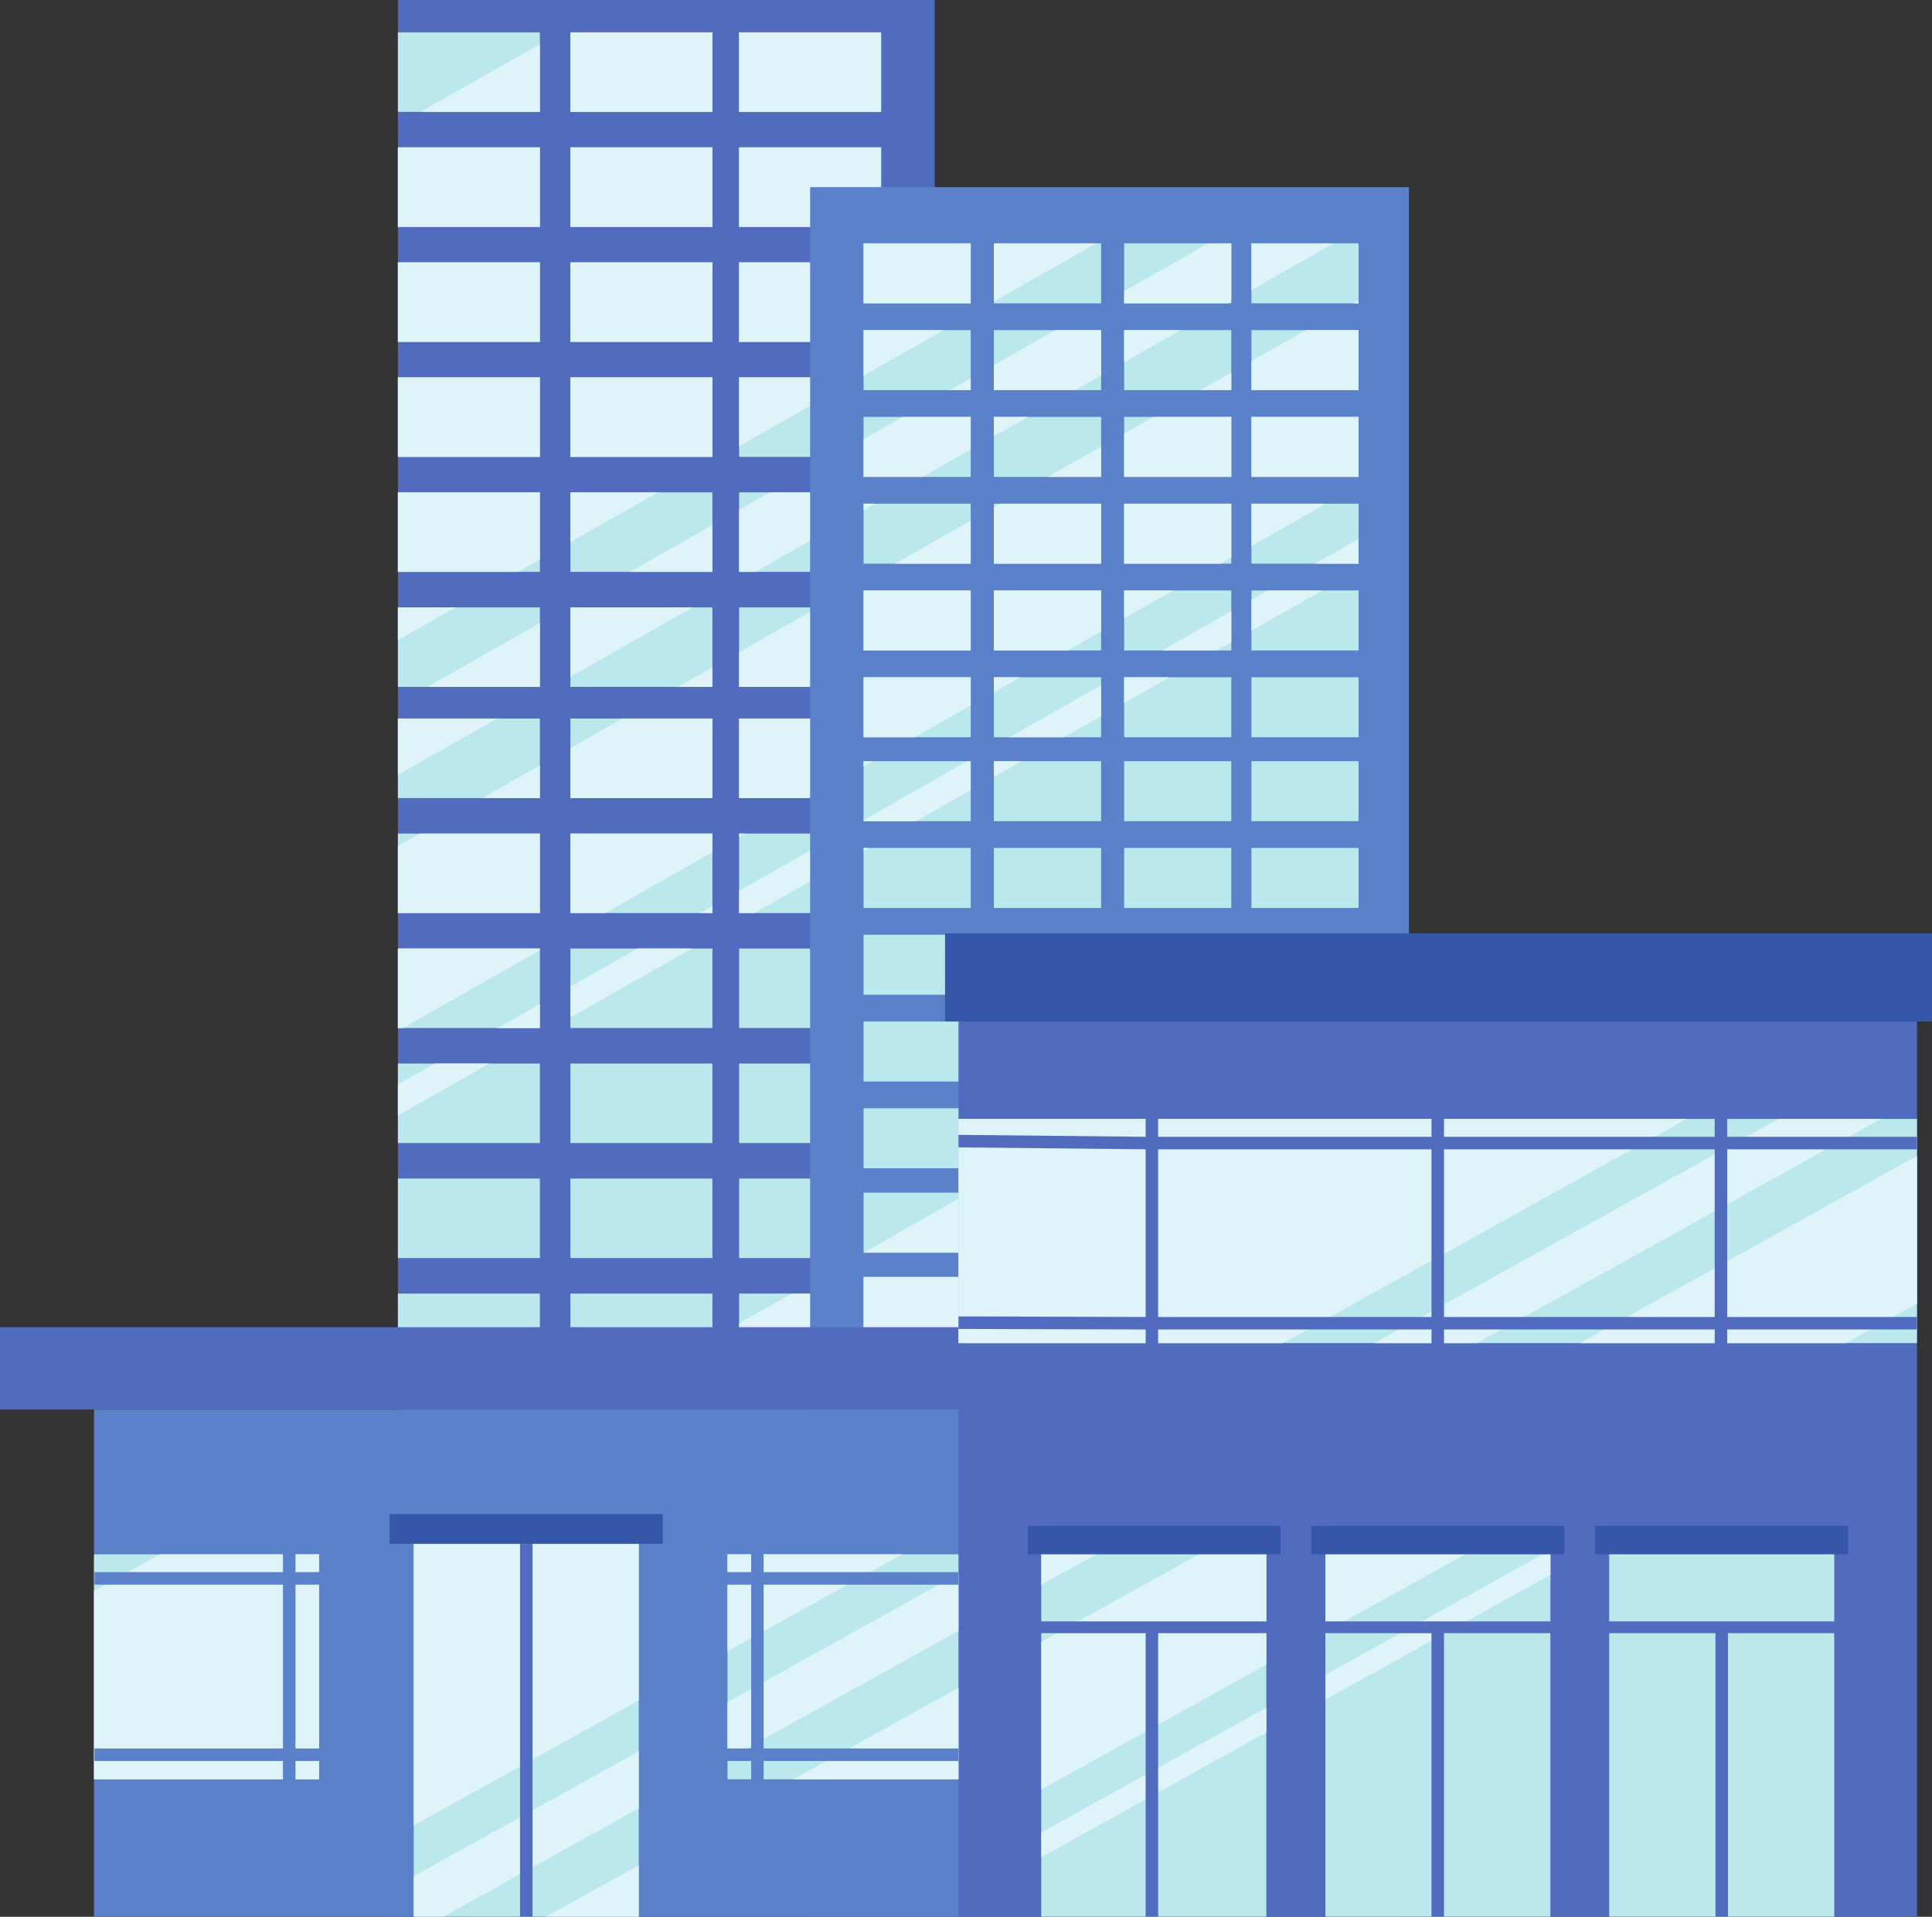 <?xml version="1.0" encoding="UTF-8"?><svg xmlns="http://www.w3.org/2000/svg" xmlns:xlink="http://www.w3.org/1999/xlink" height="489.5" preserveAspectRatio="xMidYMid meet" version="1.0" viewBox="0.0 0.0 493.3 489.5" width="493.3" zoomAndPan="magnify"><rect x="0.0" y="0.0" width="493.3" height="489.5" fill="#333333" stroke="none"/><defs><clipPath id="a"><path d="M 101 0 L 239 0 L 239 489.469 L 101 489.469 Z M 101 0"/></clipPath><clipPath id="b"><path d="M 206 47 L 360 47 L 360 489.469 L 206 489.469 Z M 206 47"/></clipPath><clipPath id="c"><path d="M 24 359 L 245 359 L 245 489.469 L 24 489.469 Z M 24 359"/></clipPath><clipPath id="d"><path d="M 244 246 L 490 246 L 490 489.469 L 244 489.469 Z M 244 246"/></clipPath><clipPath id="e"><path d="M 24 285 L 490 285 L 490 489.469 L 24 489.469 Z M 24 285"/></clipPath><clipPath id="f"><path d="M 132 271 L 490 271 L 490 489.469 L 132 489.469 Z M 132 271"/></clipPath><clipPath id="g"><path d="M 99 238 L 493.309 238 L 493.309 397 L 99 397 Z M 99 238"/></clipPath></defs><g><g clip-path="url(#a)" id="change1_3"><path d="M 238.645 489.469 L 101.594 489.469 L 101.594 0 L 238.645 0 L 238.645 489.469" fill="#516cbe"/></g><g id="change2_2"><path d="M 224.977 330.34 L 188.719 330.34 L 188.719 350.641 L 224.977 350.641 Z M 224.977 300.969 L 188.719 300.969 L 188.719 321.273 L 224.977 321.273 Z M 224.977 271.602 L 188.719 271.602 L 188.719 291.906 L 224.977 291.906 Z M 224.977 242.234 L 188.719 242.234 L 188.719 262.535 L 224.977 262.535 Z M 224.977 212.867 L 188.719 212.867 L 188.719 233.172 L 224.977 233.172 Z M 224.977 183.496 L 188.719 183.496 L 188.719 203.801 L 224.977 203.801 Z M 224.977 155.109 L 188.719 155.109 L 188.719 175.41 L 224.977 175.41 Z M 224.977 125.738 L 188.719 125.738 L 188.719 146.043 L 224.977 146.043 Z M 224.977 96.371 L 188.719 96.371 L 188.719 116.676 L 224.977 116.676 Z M 224.977 67.004 L 188.719 67.004 L 188.719 87.309 L 224.977 87.309 Z M 224.977 37.637 L 188.719 37.637 L 188.719 57.941 L 224.977 57.941 Z M 224.977 8.266 L 188.719 8.266 L 188.719 28.57 L 224.977 28.57 Z M 181.902 330.34 L 145.645 330.34 L 145.645 350.641 L 181.902 350.641 Z M 181.902 300.969 L 145.645 300.969 L 145.645 321.273 L 181.902 321.273 Z M 181.902 271.602 L 145.645 271.602 L 145.645 291.906 L 181.902 291.906 Z M 181.902 242.234 L 145.645 242.234 L 145.645 262.535 L 181.902 262.535 Z M 181.902 212.867 L 145.645 212.867 L 145.645 233.172 L 181.902 233.172 Z M 181.902 183.496 L 145.645 183.496 L 145.645 203.801 L 181.902 203.801 Z M 181.902 155.109 L 145.645 155.109 L 145.645 175.41 L 181.902 175.41 Z M 181.902 125.738 L 145.645 125.738 L 145.645 146.043 L 181.902 146.043 Z M 181.902 96.371 L 145.645 96.371 L 145.645 116.676 L 181.902 116.676 Z M 181.902 67.004 L 145.645 67.004 L 145.645 87.309 L 181.902 87.309 Z M 181.902 37.637 L 145.645 37.637 L 145.645 57.941 L 181.902 57.941 Z M 181.902 8.266 L 145.645 8.266 L 145.645 28.57 L 181.902 28.57 Z M 137.848 330.34 L 101.594 330.34 L 101.594 350.641 L 137.848 350.641 Z M 137.848 300.969 L 101.594 300.969 L 101.594 321.273 L 137.848 321.273 Z M 137.848 271.602 L 101.594 271.602 L 101.594 291.906 L 137.848 291.906 Z M 137.848 242.234 L 101.594 242.234 L 101.594 262.535 L 137.848 262.535 Z M 137.848 212.867 L 101.594 212.867 L 101.594 233.172 L 137.848 233.172 Z M 137.848 183.496 L 101.594 183.496 L 101.594 203.801 L 137.848 203.801 Z M 137.848 155.109 L 101.594 155.109 L 101.594 175.41 L 137.848 175.41 Z M 137.848 125.738 L 101.594 125.738 L 101.594 146.043 L 137.848 146.043 Z M 137.848 96.371 L 101.594 96.371 L 101.594 116.676 L 137.848 116.676 Z M 137.848 67.004 L 101.594 67.004 L 101.594 87.309 L 137.848 87.309 Z M 137.848 37.637 L 101.594 37.637 L 101.594 57.941 L 137.848 57.941 Z M 137.848 28.57 L 101.594 28.57 L 101.594 8.266 L 137.848 8.266 L 137.848 28.57" fill="#bae8ed"/></g><g id="change3_2"><path d="M 188.719 183.496 L 188.719 203.801 L 206.25 203.801 L 224.977 193.16 L 224.977 183.496 Z M 224.816 146.043 L 224.977 146.043 L 224.977 145.953 Z M 137.848 256.383 L 127.02 262.535 L 137.848 262.535 Z M 196.562 125.738 L 188.719 130.195 L 188.719 146.043 L 192.82 146.043 L 224.977 127.777 L 224.977 125.738 Z M 162.754 242.234 L 145.645 251.953 L 145.645 259.852 L 176.648 242.234 Z M 101.594 276.984 L 101.594 284.879 L 124.961 271.602 L 111.066 271.602 Z M 188.719 113.965 L 219.684 96.371 L 188.719 96.371 Z M 224.977 317.355 L 218.078 321.273 L 224.977 321.273 Z M 224.977 330.34 L 202.129 330.34 L 188.719 337.957 L 188.719 350.641 L 224.977 350.641 Z M 212.516 116.676 L 224.977 116.676 L 224.977 109.598 Z M 126.902 183.496 L 101.594 183.496 L 101.594 197.879 Z M 137.848 159.098 L 109.137 175.41 L 137.848 175.41 Z M 181.902 341.828 L 166.391 350.641 L 181.902 350.641 Z M 137.848 233.172 L 137.848 212.867 L 107.211 212.867 L 101.594 216.059 L 101.594 233.172 Z M 188.719 28.57 L 224.977 28.57 L 224.977 8.266 L 188.719 8.266 Z M 224.977 37.637 L 188.719 37.637 L 188.719 57.941 L 224.977 57.941 Z M 188.719 87.309 L 224.977 87.309 L 224.977 67.004 L 188.719 67.004 Z M 137.848 28.57 L 137.848 11.262 L 107.383 28.57 Z M 116.305 155.109 L 101.594 155.109 L 101.594 163.469 Z M 181.902 175.41 L 181.902 170.43 L 173.129 175.41 Z M 145.645 116.676 L 181.902 116.676 L 181.902 96.371 L 145.645 96.371 Z M 101.594 87.309 L 137.848 87.309 L 137.848 67.004 L 101.594 67.004 Z M 181.902 231.355 L 178.707 233.172 L 181.902 233.172 Z M 145.645 87.309 L 181.902 87.309 L 181.902 67.004 L 145.645 67.004 Z M 101.594 57.941 L 137.848 57.941 L 137.848 37.637 L 101.594 37.637 Z M 188.719 233.172 L 192.602 233.172 L 224.977 214.777 L 224.977 212.867 L 214.441 212.867 L 188.719 227.48 Z M 145.645 57.941 L 181.902 57.941 L 181.902 37.637 L 145.645 37.637 Z M 137.848 242.234 L 101.594 242.234 L 101.594 262.535 L 102.871 262.535 L 137.848 242.664 Z M 145.645 28.57 L 181.902 28.57 L 181.902 8.266 L 145.645 8.266 Z M 145.645 138.438 L 167.992 125.738 L 145.645 125.738 Z M 176.867 155.109 L 145.645 155.109 L 145.645 172.848 Z M 224.977 155.109 L 208.863 155.109 L 188.719 166.555 L 188.719 175.41 L 224.977 175.41 Z M 137.848 203.801 L 137.848 195.457 L 123.164 203.801 Z M 181.902 212.867 L 145.645 212.867 L 145.645 233.172 L 154.559 233.172 L 181.902 217.637 Z M 181.902 134.07 L 160.828 146.043 L 181.902 146.043 Z M 101.594 146.043 L 132.258 146.043 L 137.848 142.867 L 137.848 125.738 L 101.594 125.738 Z M 101.594 116.676 L 137.848 116.676 L 137.848 96.371 L 101.594 96.371 Z M 188.719 212.867 L 188.719 213.762 L 190.297 212.867 Z M 181.902 203.801 L 145.645 203.801 L 145.645 191.027 L 158.898 183.496 L 181.902 183.496 L 181.902 203.801" fill="#def4f9"/></g><g clip-path="url(#b)" id="change4_1"><path d="M 359.742 489.469 L 206.848 489.469 L 206.848 47.789 L 359.742 47.789 L 359.742 489.469" fill="#5b81ca"/></g><g clip-path="url(#c)" id="change4_2"><path d="M 244.734 489.469 L 24.004 489.469 L 24.004 359.961 L 244.734 359.961 L 244.734 489.469" fill="#5b81ca"/></g><g id="change2_3"><path d="M 220.492 341.43 L 247.855 341.43 L 247.855 326.105 L 220.492 326.105 Z M 220.492 319.895 L 247.855 319.895 L 247.855 304.57 L 220.492 304.57 Z M 319.527 254.031 L 346.891 254.031 L 346.891 238.707 L 319.527 238.707 Z M 319.527 231.867 L 346.891 231.867 L 346.891 216.543 L 319.527 216.543 Z M 319.527 209.703 L 346.891 209.703 L 346.891 194.379 L 319.527 194.379 Z M 319.527 188.277 L 346.891 188.277 L 346.891 172.953 L 319.527 172.953 Z M 319.527 166.113 L 346.891 166.113 L 346.891 150.793 L 319.527 150.793 Z M 319.527 143.949 L 346.891 143.949 L 346.891 128.629 L 319.527 128.629 Z M 319.527 121.789 L 346.891 121.789 L 346.891 106.465 L 319.527 106.465 Z M 319.527 99.625 L 346.891 99.625 L 346.891 84.301 L 319.527 84.301 Z M 319.527 62.137 L 319.527 77.461 L 346.891 77.461 L 346.891 62.137 Z M 287.023 254.031 L 314.387 254.031 L 314.387 238.707 L 287.023 238.707 Z M 287.023 231.867 L 314.387 231.867 L 314.387 216.543 L 287.023 216.543 Z M 287.023 209.703 L 314.387 209.703 L 314.387 194.379 L 287.023 194.379 Z M 287.023 188.277 L 314.387 188.277 L 314.387 172.953 L 287.023 172.953 Z M 287.023 166.113 L 314.387 166.113 L 314.387 150.793 L 287.023 150.793 Z M 287.023 143.949 L 314.387 143.949 L 314.387 128.629 L 287.023 128.629 Z M 287.023 121.789 L 314.387 121.789 L 314.387 106.465 L 287.023 106.465 Z M 287.023 99.625 L 314.387 99.625 L 314.387 84.301 L 287.023 84.301 Z M 287.023 77.461 L 314.387 77.461 L 314.387 62.137 L 287.023 62.137 Z M 220.492 298.355 L 247.855 298.355 L 247.855 283.031 L 220.492 283.031 Z M 220.492 276.191 L 247.855 276.191 L 247.855 260.871 L 220.492 260.871 Z M 220.492 254.031 L 247.855 254.031 L 247.855 238.707 L 220.492 238.707 Z M 220.492 231.867 L 247.855 231.867 L 247.855 216.543 L 220.492 216.543 Z M 220.492 209.703 L 247.855 209.703 L 247.855 194.379 L 220.492 194.379 Z M 220.492 188.277 L 247.855 188.277 L 247.855 172.953 L 220.492 172.953 Z M 220.492 166.113 L 247.855 166.113 L 247.855 150.793 L 220.492 150.793 Z M 220.492 143.949 L 247.855 143.949 L 247.855 128.629 L 220.492 128.629 Z M 220.492 121.789 L 247.855 121.789 L 247.855 106.465 L 220.492 106.465 Z M 220.492 99.625 L 247.855 99.625 L 247.855 84.301 L 220.492 84.301 Z M 220.492 77.461 L 247.855 77.461 L 247.855 62.137 L 220.492 62.137 Z M 253.777 254.031 L 281.141 254.031 L 281.141 238.707 L 253.777 238.707 Z M 253.777 231.867 L 281.141 231.867 L 281.141 216.543 L 253.777 216.543 Z M 253.777 209.703 L 281.141 209.703 L 281.141 194.379 L 253.777 194.379 Z M 253.777 188.277 L 281.141 188.277 L 281.141 172.953 L 253.777 172.953 Z M 253.777 166.113 L 281.141 166.113 L 281.141 150.793 L 253.777 150.793 Z M 253.777 143.949 L 281.141 143.949 L 281.141 128.629 L 253.777 128.629 Z M 253.777 121.789 L 281.141 121.789 L 281.141 106.465 L 253.777 106.465 Z M 253.777 99.625 L 281.141 99.625 L 281.141 84.301 L 253.777 84.301 Z M 253.777 62.137 L 281.141 62.137 L 281.141 77.461 L 253.777 77.461 L 253.777 62.137" fill="#bae8ed"/></g><g id="change3_3"><path d="M 319.527 153.156 L 319.527 161.055 L 337.59 150.793 L 323.691 150.793 Z M 335.73 143.949 L 346.891 143.949 L 346.891 137.609 Z M 346.891 248.086 L 336.43 254.031 L 346.891 254.031 Z M 220.492 188.277 L 233.57 188.277 L 247.855 180.16 L 247.855 172.953 L 220.492 172.953 Z M 220.492 216.543 L 220.492 217.32 L 221.863 216.543 Z M 220.492 166.113 L 247.855 166.113 L 247.855 150.793 L 220.492 150.793 Z M 220.492 195.707 L 222.832 194.379 L 220.492 194.379 Z M 260.539 172.953 L 253.777 172.953 L 253.777 176.797 Z M 319.527 139.438 L 338.555 128.629 L 319.527 128.629 Z M 247.855 132.953 L 228.5 143.949 L 247.855 143.949 Z M 345.523 77.461 L 346.891 77.461 L 346.891 76.684 Z M 223.473 128.629 L 220.492 128.629 L 220.492 130.32 Z M 247.855 304.57 L 247.48 304.57 L 220.512 319.895 L 247.855 319.895 Z M 247.855 326.105 L 220.492 326.105 L 220.492 341.43 L 247.855 341.43 Z M 319.527 74.051 L 340.496 62.137 L 319.527 62.137 Z M 287.023 77.461 L 313.527 77.461 L 314.387 76.977 L 314.387 62.137 L 308.504 62.137 L 287.023 74.344 Z M 240.926 84.301 L 220.492 84.301 L 220.492 95.91 Z M 235.516 121.789 L 247.855 114.773 L 247.855 106.465 L 230.484 106.465 L 220.492 112.141 L 220.492 121.789 Z M 253.777 77 L 279.934 62.137 L 253.777 62.137 Z M 257.715 188.277 L 271.613 188.277 L 281.141 182.863 L 281.141 174.969 Z M 253.777 194.379 L 253.777 198.41 L 260.871 194.379 Z M 314.387 121.789 L 314.387 106.465 L 294.477 106.465 L 287.023 110.699 L 287.023 121.789 Z M 287.023 150.793 L 287.023 157.906 L 299.547 150.793 Z M 281.141 121.789 L 281.141 114.043 L 267.508 121.789 Z M 220.492 77.461 L 247.855 77.461 L 247.855 62.137 L 220.492 62.137 Z M 246.977 194.379 L 220.492 209.426 L 220.492 209.703 L 233.902 209.703 L 247.855 201.777 L 247.855 194.379 Z M 319.527 121.789 L 346.891 121.789 L 346.891 106.465 L 319.527 106.465 Z M 346.891 99.625 L 346.891 84.301 L 333.484 84.301 L 319.527 92.23 L 319.527 99.625 Z M 247.855 99.625 L 247.855 96.598 L 242.527 99.625 Z M 253.777 99.625 L 274.52 99.625 L 281.141 95.863 L 281.141 84.301 L 269.492 84.301 L 253.777 93.23 Z M 287.023 92.52 L 301.488 84.301 L 287.023 84.301 Z M 281.141 143.949 L 281.141 128.629 L 255.469 128.629 L 253.777 129.59 L 253.777 143.949 Z M 253.777 106.465 L 253.777 111.41 L 262.48 106.465 Z M 253.777 166.113 L 272.578 166.113 L 281.141 161.25 L 281.141 150.793 L 253.777 150.793 Z M 287.023 172.953 L 287.023 179.523 L 298.582 172.953 Z M 296.723 166.113 L 310.621 166.113 L 314.387 163.977 L 314.387 156.078 Z M 306.516 99.625 L 314.387 99.625 L 314.387 95.152 Z M 314.387 128.629 L 314.387 142.359 L 311.586 143.949 L 287.023 143.949 L 287.023 128.629 L 314.387 128.629" fill="#def4f9"/></g><g clip-path="url(#d)" id="change1_2"><path d="M 489.469 246.367 L 489.469 489.469 L 244.734 489.469 L 244.734 246.367 L 489.469 246.367" fill="#516cbe"/></g><g id="change1_4"><path d="M 244.734 359.961 L 0 359.961 L 0 338.93 L 244.734 338.93 L 244.734 359.961" fill="#516cbe"/></g><g clip-path="url(#e)"><g id="change2_1"><path d="M 185.754 454.387 L 244.734 454.387 L 244.734 396.934 L 185.754 396.934 Z M 105.641 489.469 L 163.098 489.469 L 163.098 394.258 L 105.641 394.258 Z M 24.004 454.387 L 81.461 454.387 L 81.461 396.934 L 24.004 396.934 Z M 244.734 285.742 L 244.734 343 L 489.469 343 L 489.469 285.742 Z M 410.875 489.469 L 468.336 489.469 L 468.336 394.586 L 410.875 394.586 Z M 265.867 489.469 L 323.328 489.469 L 323.328 394.586 L 265.867 394.586 Z M 338.41 394.586 L 395.871 394.586 L 395.871 489.469 L 338.41 489.469 L 338.41 394.586" fill="#bae8ed"/></g><g id="change3_1"><path d="M 163.098 394.258 L 105.641 394.258 L 105.641 466.156 L 163.098 434.27 Z M 163.098 476.309 L 139.383 489.469 L 163.098 489.469 Z M 81.461 396.934 L 40.809 396.934 L 24.004 406.258 L 24.004 454.387 L 81.461 454.387 Z M 323.328 442.398 L 323.328 436.09 L 265.867 467.977 L 265.867 474.289 Z M 323.328 394.586 L 310.348 394.586 L 265.867 419.273 L 265.867 457.012 L 323.328 425.121 Z M 395.871 395.828 L 338.41 427.719 L 338.41 434.031 L 395.871 402.141 Z M 244.734 343 L 327.551 343 L 430.723 285.742 L 244.734 285.742 Z M 350.93 343 L 377.117 343 L 480.289 285.742 L 454.105 285.742 Z M 378.348 394.586 L 338.41 394.586 L 338.41 416.75 Z M 265.867 394.586 L 265.867 404.742 L 284.164 394.586 Z M 403.301 343 L 471.297 343 L 489.469 332.914 L 489.469 295.18 Z M 163.098 447.242 L 105.641 479.133 L 105.641 489.469 L 113.195 489.469 L 163.098 461.777 Z M 185.754 434.668 L 185.754 449.199 L 244.734 416.469 L 244.734 401.938 Z M 185.754 421.695 L 230.375 396.934 L 185.754 396.934 Z M 244.734 454.387 L 202.594 454.387 L 244.734 431 L 244.734 454.387" fill="#def4f9"/></g></g><g id="change4_3"><path d="M 244.734 404.672 L 244.734 401.48 L 194.98 401.48 L 194.98 393.672 L 191.789 393.672 L 191.789 401.48 L 169.34 401.48 C 169.547 402.543 169.742 403.605 169.938 404.672 L 191.789 404.672 L 191.789 446.512 L 171.727 446.512 C 171.922 447.57 172.047 448.637 172.102 449.703 L 191.789 449.703 L 191.789 459.348 L 194.98 459.348 L 194.98 449.703 L 244.734 449.703 L 244.734 446.512 L 194.98 446.512 L 194.98 404.672 Z M 75.438 401.48 L 101.051 401.48 C 100.867 402.539 100.695 403.602 100.531 404.672 L 75.438 404.672 L 75.438 446.512 L 95.641 446.512 C 95.719 447.566 95.848 448.633 96.062 449.703 L 75.438 449.703 L 75.438 467.344 L 72.246 467.344 L 72.246 449.703 L 24.121 449.703 L 24.121 446.512 L 72.246 446.512 L 72.246 404.672 L 24.121 404.672 L 24.121 401.48 L 72.246 401.48 L 72.246 382.09 L 75.438 382.09 L 75.438 401.48" fill="#5b81ca"/></g><g clip-path="url(#f)" id="change1_1"><path d="M 479.602 414.051 L 479.602 417.07 L 441.203 417.07 L 441.203 489.469 L 438.008 489.469 L 438.008 417.07 L 368.699 417.07 L 368.699 489.469 L 365.504 489.469 L 365.504 417.07 L 295.711 417.07 L 295.711 489.469 L 292.52 489.469 L 292.52 417.07 L 245.676 417.07 L 245.676 414.051 Z M 135.965 489.469 L 132.773 489.469 L 132.773 394.258 L 135.965 394.258 Z M 437.816 336.32 L 368.699 336.32 L 368.699 293.504 L 437.816 293.504 Z M 295.711 336.32 L 295.711 293.504 L 365.504 293.504 L 365.504 336.32 Z M 489.469 293.504 L 489.469 290.309 L 441.008 290.309 L 441.008 283.48 L 437.816 283.48 L 437.816 290.309 L 368.699 290.309 L 368.699 278.648 L 365.504 278.648 L 365.504 290.309 L 295.711 290.309 L 295.711 271.898 L 292.52 271.898 L 292.52 290.309 L 244.734 289.812 L 244.734 293.004 L 292.52 293.504 L 292.52 336.32 L 244.734 336.18 L 244.734 339.371 L 292.52 339.512 L 292.52 357.152 L 295.711 357.152 L 295.711 339.512 L 365.504 339.512 L 365.504 354.109 L 368.699 354.109 L 368.699 339.512 L 437.816 339.512 L 437.816 349.156 L 441.008 349.156 L 441.008 339.512 L 489.469 339.512 L 489.469 336.32 L 441.008 336.32 L 441.008 293.504 L 489.469 293.504" fill="#516cbe"/></g><g clip-path="url(#g)" id="change5_1"><path d="M 471.914 396.93 L 407.301 396.93 L 407.301 389.668 L 471.914 389.668 Z M 399.445 396.93 L 334.832 396.93 L 334.832 389.668 L 399.445 389.668 Z M 327.012 389.668 L 262.398 389.668 L 262.398 396.93 L 327.012 396.93 Z M 169.23 386.648 L 99.508 386.648 L 99.508 394.258 L 169.23 394.258 Z M 493.309 260.863 L 241.301 260.863 L 241.301 238.348 L 493.309 238.348 L 493.309 260.863" fill="#3657a9"/></g></g></svg>